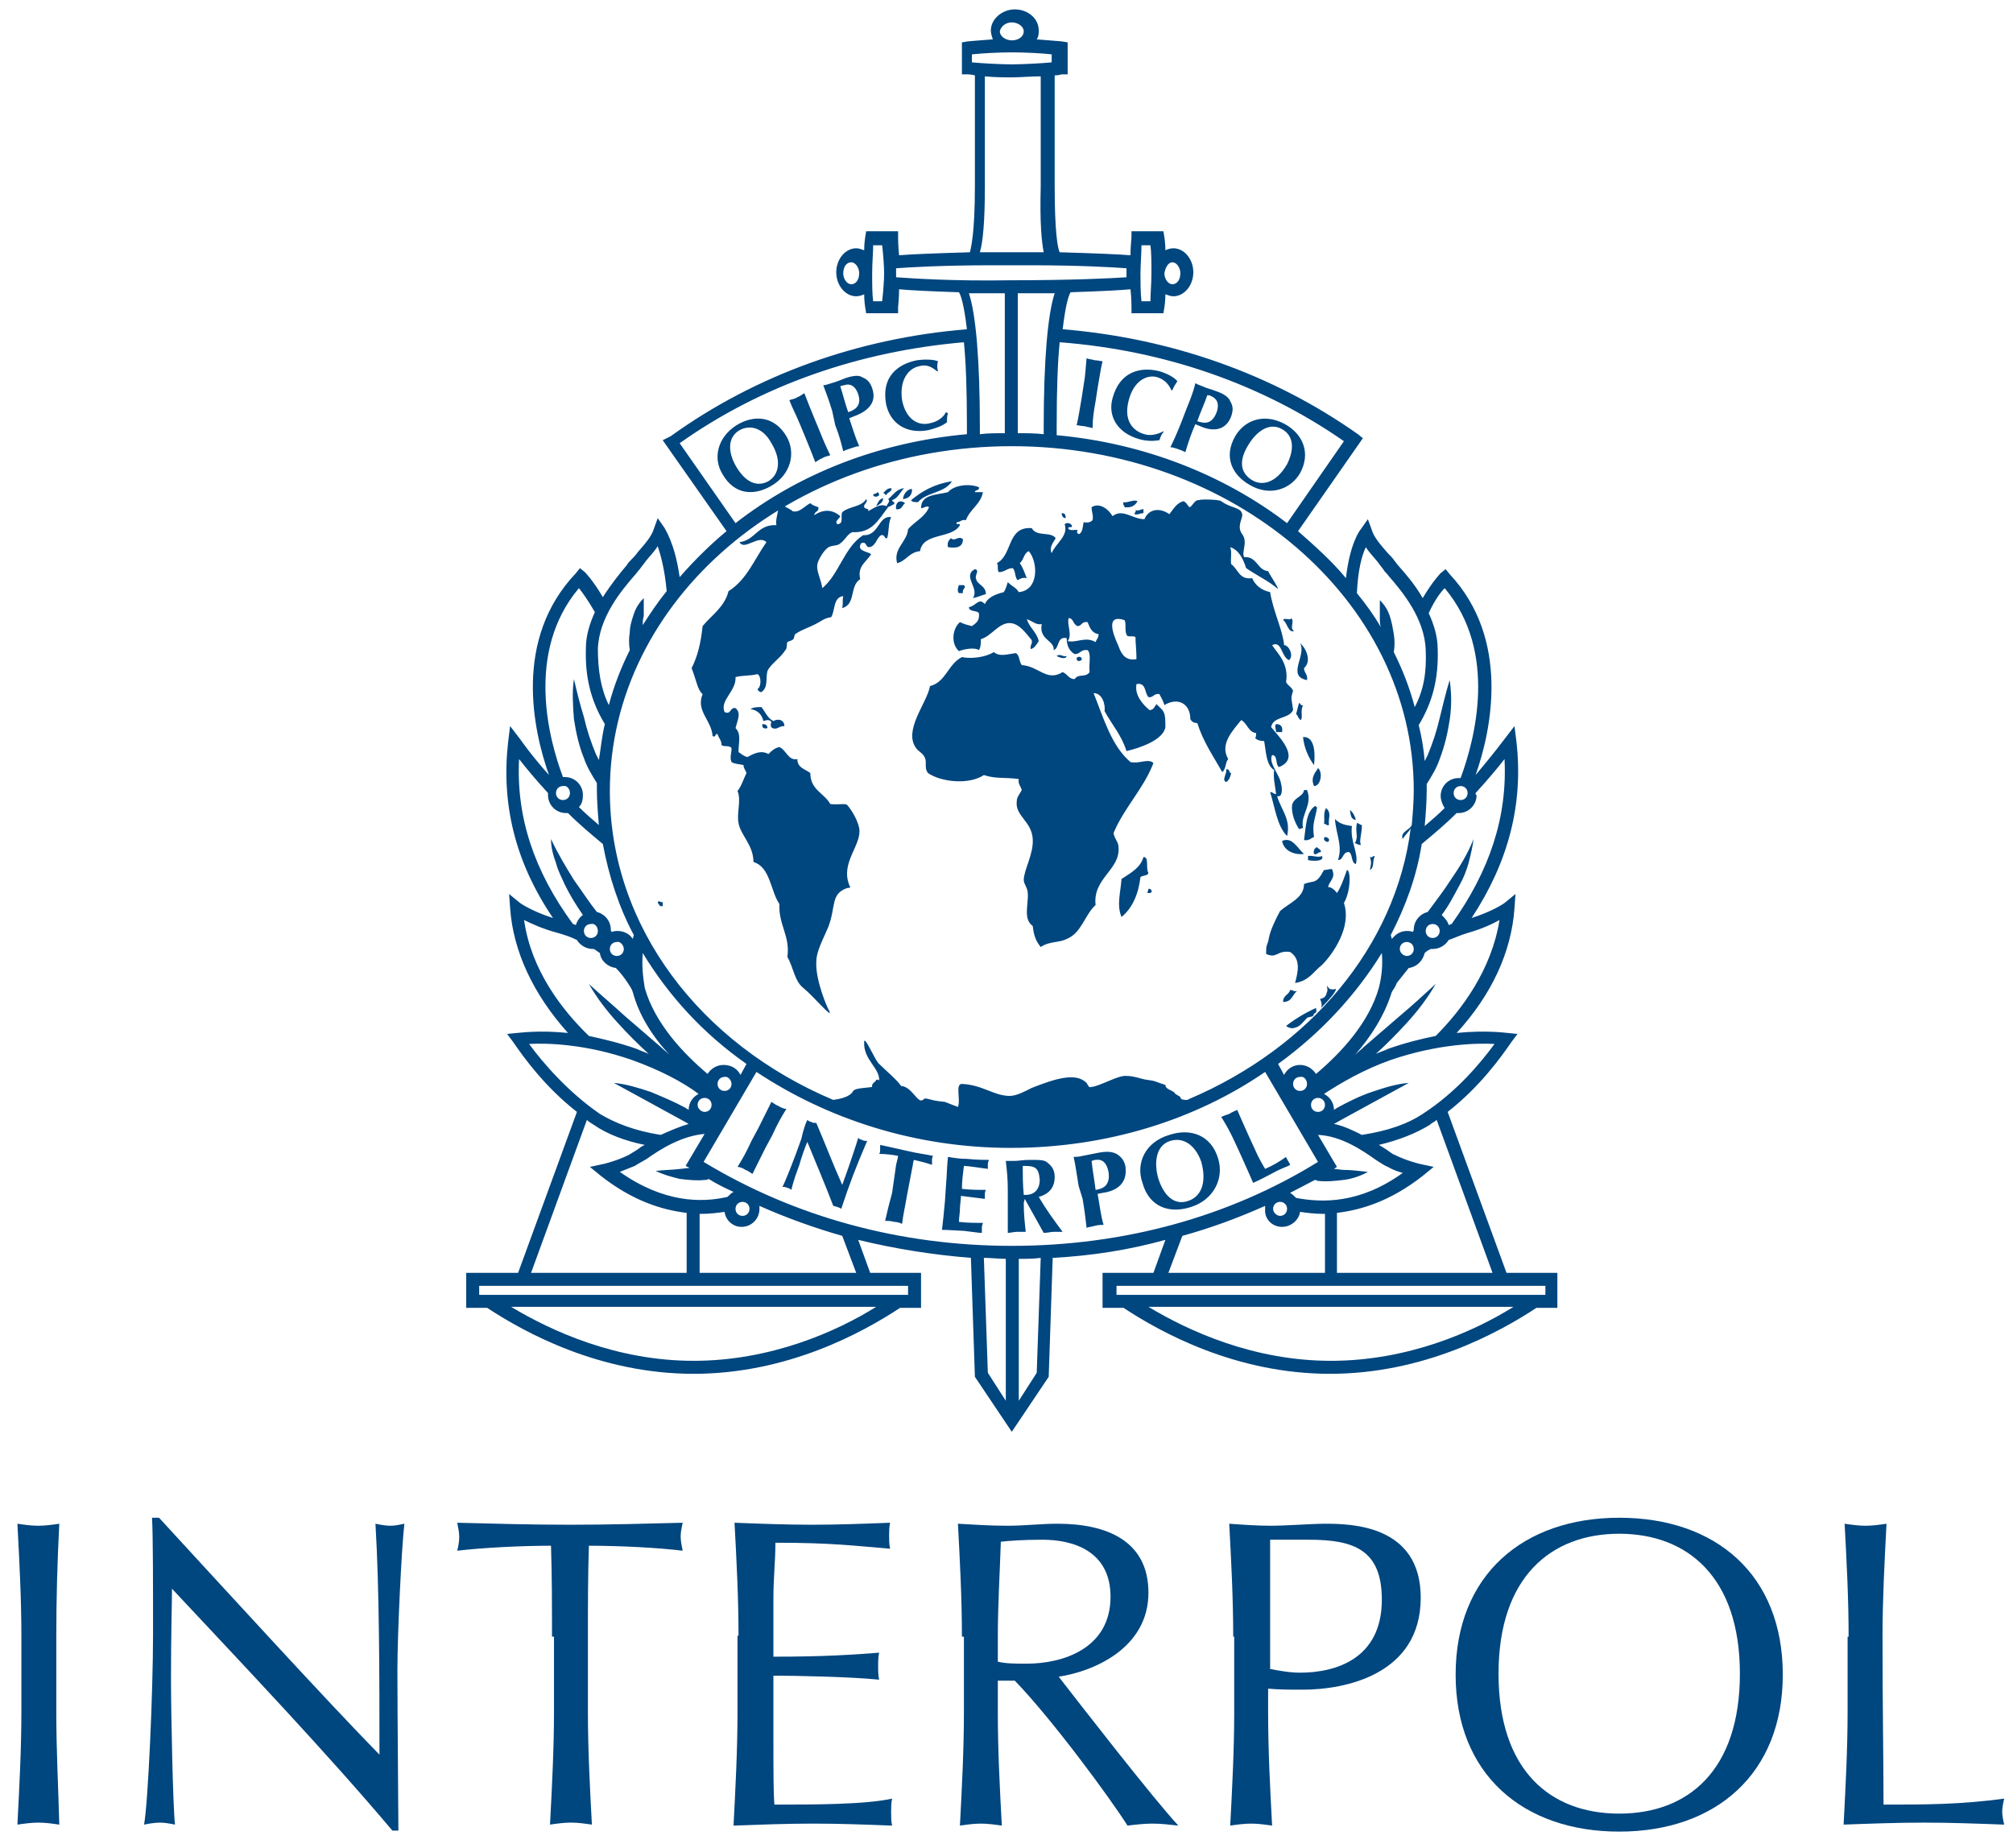 <svg width="110" height="101" viewBox="0 0 110 101" fill="none" xmlns="http://www.w3.org/2000/svg">
<g clip-path="url(#clip0_1_465)">
<path d="M84.448 70.754H61.012V70.262H84.448V70.754ZM72.73 74.359C68.479 74.359 64.936 72.72 62.756 71.409H82.704C80.524 72.775 76.927 74.359 72.73 74.359ZM55.289 68.077C49.185 68.077 43.408 66.493 38.448 63.489L41.337 58.573C45.206 61.141 50.003 62.724 55.235 62.724C60.467 62.724 65.318 61.195 69.133 58.573L72.022 63.489C67.171 66.493 61.394 68.077 55.289 68.077ZM56.652 75.014L55.671 76.543V68.787C56.052 68.787 56.488 68.787 56.87 68.733L56.652 75.014ZM54.962 76.543L53.981 75.014L53.763 68.733C54.145 68.733 54.581 68.787 54.962 68.787V76.543ZM49.621 70.754H26.185V70.262H49.621V70.754ZM37.903 74.359C33.652 74.359 30.109 72.72 27.929 71.409H47.877C45.697 72.775 42.1 74.359 37.903 74.359ZM32.071 61.195C32.18 61.304 32.289 61.359 32.453 61.468C33.161 61.96 34.142 62.342 35.233 62.561C35.123 62.615 35.014 62.67 34.96 62.724C34.742 62.888 34.524 62.998 34.361 63.107C33.706 63.435 32.998 63.598 32.998 63.598L32.235 63.762L32.834 64.254C34.578 65.619 36.159 66.111 37.522 66.275V69.552H29.019L32.071 61.195ZM28.91 57.044C29.891 56.989 32.017 57.044 34.524 57.918C36.05 58.464 37.304 59.12 38.176 59.775C37.849 59.939 37.631 60.267 37.631 60.649C37.576 60.594 37.522 60.594 37.467 60.54C36.868 60.212 36.214 59.939 35.559 59.666C34.906 59.447 34.197 59.229 33.543 59.174L35.342 60.157L37.14 61.141L37.631 61.414C37.086 61.578 36.595 61.796 36.105 62.014C34.688 61.796 33.597 61.359 32.78 60.867C31.036 59.666 29.673 58.082 28.91 57.044ZM28.638 50.271C29.074 50.49 29.673 50.763 30.491 50.981C30.872 51.09 31.199 51.2 31.526 51.364C31.69 51.637 32.017 51.855 32.398 51.855C32.453 51.855 32.453 51.855 32.453 51.855C32.562 51.91 32.671 52.019 32.78 52.074C32.834 52.511 33.216 52.838 33.652 52.893C33.87 53.111 34.088 53.385 34.306 53.712C34.415 53.876 34.524 54.04 34.578 54.204C34.906 55.46 35.669 56.662 36.595 57.645C36.431 57.481 36.268 57.372 36.105 57.208L34.142 55.515C33.488 54.914 32.834 54.368 32.18 53.767C32.616 54.532 33.161 55.242 33.761 55.897C34.306 56.498 34.851 57.044 35.45 57.59C35.233 57.481 35.014 57.426 34.797 57.317C33.87 56.989 32.943 56.771 32.18 56.607C30.709 55.187 29.019 53.002 28.638 50.271ZM32.671 50.872C32.671 51.09 32.507 51.254 32.289 51.254C32.071 51.254 31.908 51.09 31.908 50.872C31.908 50.654 32.071 50.49 32.289 50.49C32.507 50.435 32.671 50.654 32.671 50.872ZM34.088 51.855C34.088 52.074 33.924 52.237 33.706 52.237C33.488 52.237 33.325 52.074 33.325 51.855C33.325 51.637 33.488 51.473 33.706 51.473C33.87 51.418 34.088 51.637 34.088 51.855ZM28.365 41.477C28.747 41.969 29.292 42.624 29.946 43.334C29.946 43.389 29.946 43.444 29.946 43.444C29.946 43.99 30.382 44.427 30.927 44.427C30.981 44.427 30.981 44.427 31.036 44.427C31.635 45.028 32.289 45.574 32.943 46.12C33.27 47.868 33.815 49.561 34.633 51.09C34.633 51.145 34.578 51.254 34.578 51.309C34.415 51.036 34.088 50.872 33.761 50.872C33.652 50.872 33.543 50.872 33.434 50.927C33.379 50.872 33.379 50.872 33.379 50.817C33.379 50.326 33.052 49.944 32.616 49.834C32.18 49.288 31.799 48.687 31.363 48.086C30.927 47.376 30.491 46.666 30.109 45.847C30.109 46.284 30.218 46.721 30.382 47.158C30.491 47.595 30.709 47.977 30.872 48.359C31.145 48.906 31.472 49.452 31.853 49.998C31.69 50.107 31.526 50.326 31.472 50.544C31.417 50.544 31.363 50.49 31.308 50.49C29.183 47.595 28.202 44.645 28.365 41.477ZM31.145 43.334C31.145 43.553 30.981 43.717 30.763 43.717C30.545 43.717 30.382 43.553 30.382 43.334C30.382 43.116 30.545 42.952 30.763 42.952C30.981 42.898 31.145 43.116 31.145 43.334ZM31.635 32.138C31.853 32.411 32.126 32.793 32.507 33.448C32.235 34.049 32.017 34.705 32.017 35.415C31.962 36.999 32.289 38.309 33.052 39.566C32.889 40.221 32.834 40.877 32.725 41.532C32.671 41.423 32.616 41.314 32.562 41.204C32.289 40.549 32.071 39.894 31.908 39.183C31.69 38.473 31.526 37.818 31.363 37.108C31.254 37.818 31.308 38.583 31.363 39.293C31.472 40.003 31.635 40.767 31.908 41.423C32.071 41.914 32.344 42.351 32.616 42.788C32.616 42.898 32.616 43.007 32.616 43.116C32.616 43.772 32.671 44.427 32.725 45.082C32.344 44.755 31.962 44.427 31.635 44.099C31.799 43.935 31.853 43.717 31.853 43.444C31.853 42.898 31.417 42.461 30.872 42.461C30.818 42.461 30.763 42.461 30.763 42.461C30 40.44 28.692 35.633 31.635 32.138ZM32.671 35.469C32.725 33.721 33.979 32.247 34.688 31.427C34.797 31.318 34.851 31.209 34.96 31.1C35.069 30.936 35.178 30.827 35.287 30.663C35.505 30.39 35.778 30.117 35.941 29.843C36.105 30.335 36.322 31.1 36.431 32.301C35.941 32.902 35.505 33.558 35.123 34.158C35.123 33.995 35.123 33.831 35.178 33.667C35.178 33.339 35.178 33.011 35.178 32.684C34.906 32.957 34.742 33.23 34.633 33.558C34.524 33.885 34.415 34.213 34.415 34.541C34.361 34.868 34.361 35.196 34.415 35.524C33.924 36.507 33.543 37.49 33.27 38.528C32.834 37.654 32.671 36.616 32.671 35.469ZM38.121 60.376C38.121 60.157 38.285 59.993 38.503 59.993C38.721 59.993 38.884 60.157 38.884 60.376C38.884 60.594 38.721 60.758 38.503 60.758C38.339 60.758 38.121 60.594 38.121 60.376ZM40.192 66.056C40.192 65.838 40.356 65.674 40.574 65.674C40.792 65.674 40.955 65.838 40.955 66.056C40.955 66.275 40.792 66.439 40.574 66.439C40.356 66.439 40.192 66.275 40.192 66.056ZM40.519 67.04C41.064 67.04 41.5 66.603 41.5 66.056C41.5 66.002 41.5 65.947 41.5 65.892C42.972 66.548 44.498 67.094 46.024 67.531L46.787 69.552H38.23V66.329C38.285 66.329 38.285 66.329 38.339 66.329C38.775 66.329 39.211 66.275 39.593 66.22C39.647 66.657 40.029 67.04 40.519 67.04ZM37.685 63.817L37.195 63.871C36.759 63.926 36.322 63.926 35.832 63.981C36.268 64.199 36.704 64.308 37.14 64.418C37.576 64.472 38.067 64.527 38.557 64.472C38.612 64.472 38.666 64.472 38.721 64.418C39.157 64.691 39.593 64.909 40.083 65.128C39.974 65.182 39.865 65.292 39.756 65.401C38.339 65.729 36.268 65.729 33.87 64.035C34.142 63.926 34.415 63.817 34.688 63.708C34.851 63.598 35.069 63.489 35.342 63.325C36.105 62.779 37.249 62.069 38.503 61.96L37.467 63.708L37.685 63.817ZM39.974 59.229C39.974 59.447 39.811 59.611 39.593 59.611C39.375 59.611 39.211 59.447 39.211 59.229C39.211 59.01 39.375 58.846 39.593 58.846C39.756 58.792 39.974 59.01 39.974 59.229ZM39.538 58.191C39.157 58.191 38.83 58.41 38.666 58.683C37.304 57.536 35.778 55.897 35.233 53.985C35.123 53.33 35.069 52.729 35.123 52.074C36.541 54.422 38.448 56.498 40.792 58.136L40.465 58.737C40.301 58.41 39.974 58.191 39.538 58.191ZM55.289 24.381C67.389 24.381 77.254 32.793 77.254 43.171C77.254 43.826 77.199 44.481 77.145 45.082C77.036 45.355 76.491 45.465 76.654 45.847C76.763 45.629 77.036 45.41 77.09 45.246C76.273 51.746 71.531 57.263 64.991 60.048C64.936 60.048 64.936 60.103 64.882 60.103C64.718 60.103 64.5 60.103 64.5 59.939L64.228 59.775C64.119 59.557 63.683 59.557 63.683 59.283C63.138 59.12 63.192 59.065 62.702 59.01C62.32 58.956 61.993 58.792 61.557 58.792C61.121 58.737 60.14 59.338 59.65 59.393C59.486 59.447 59.486 59.338 59.377 59.174C58.778 58.573 57.633 58.956 56.379 59.447C56.052 59.611 55.562 59.884 55.18 59.884C54.308 59.884 53.709 59.283 52.564 59.229C52.183 59.229 52.51 60.103 52.346 60.485C52.183 60.431 51.638 60.212 51.638 60.212C51.638 60.212 51.093 60.157 50.929 60.103C50.711 60.048 50.548 59.993 50.493 60.048C50.166 60.431 49.894 59.393 49.24 59.338C48.967 58.956 48.422 58.519 47.986 58.082C47.768 57.809 47.223 56.553 47.223 56.935C47.169 57.918 48.095 58.355 48.041 59.065C48.041 58.956 47.823 59.01 47.877 59.01C47.877 59.12 47.605 59.174 47.659 59.393C47.386 59.447 46.733 59.447 46.623 59.611C46.46 59.939 45.915 60.048 45.533 60.103C38.285 57.044 33.325 50.654 33.325 43.225C33.325 32.793 43.19 24.381 55.289 24.381ZM37.14 24.218C41.609 21.05 46.95 19.193 52.673 18.701C52.782 19.793 52.837 21.268 52.837 23.289V23.726C47.986 24.163 43.626 25.911 40.192 28.587L37.14 24.218ZM52.946 16.025C53.545 16.025 54.199 16.025 54.908 16.025V23.671C54.417 23.671 53.981 23.671 53.545 23.726V23.344C53.545 19.684 53.327 17.172 52.946 16.025ZM57.633 16.025C57.252 17.172 57.033 19.684 57.033 23.344V23.726C56.543 23.671 56.107 23.671 55.616 23.671V16.025C56.379 16.025 57.033 16.025 57.633 16.025ZM48.967 15.151V14.659C49.676 14.605 51.529 14.495 54.199 14.495H56.325C58.995 14.495 60.849 14.605 61.557 14.659V15.151C60.794 15.205 58.559 15.315 55.235 15.315C51.965 15.369 49.785 15.205 48.967 15.151ZM57.033 13.785H56.379C55.671 13.785 54.908 13.785 54.254 13.785H53.545C53.709 13.239 53.818 12.147 53.818 10.18V4.172C54.363 4.227 54.908 4.227 55.344 4.227C55.725 4.227 56.325 4.172 56.87 4.172V10.18C56.815 12.201 56.925 13.239 57.033 13.785ZM53.109 3.408V2.971C53.6 2.916 54.526 2.861 55.289 2.861C56.052 2.861 57.033 2.916 57.469 2.971V3.408C56.925 3.462 55.834 3.517 55.289 3.517C54.744 3.517 53.654 3.462 53.109 3.408ZM55.289 1.223C55.616 1.223 55.943 1.441 55.943 1.714C55.943 1.987 55.671 2.206 55.289 2.206C54.962 2.206 54.635 1.987 54.635 1.714C54.69 1.441 54.962 1.223 55.289 1.223ZM73.439 24.108L70.332 28.587C66.898 25.965 62.538 24.218 57.742 23.781V23.289C57.742 21.268 57.797 19.793 57.906 18.701C63.628 19.138 68.969 20.995 73.439 24.108ZM74.638 29.898C74.801 30.171 75.074 30.444 75.292 30.717C75.401 30.881 75.51 30.991 75.619 31.154C75.673 31.264 75.782 31.318 75.891 31.482C76.6 32.301 77.853 33.776 77.908 35.524C77.962 36.725 77.799 37.709 77.308 38.637C77.036 37.599 76.654 36.616 76.164 35.633C76.218 35.305 76.218 34.978 76.164 34.65C76.109 34.322 76.055 33.995 75.946 33.667C75.837 33.339 75.673 33.066 75.401 32.793C75.401 33.121 75.401 33.448 75.401 33.776C75.401 33.94 75.401 34.104 75.455 34.268C75.074 33.612 74.638 33.011 74.147 32.411C74.202 31.154 74.42 30.335 74.638 29.898ZM78.943 32.138C81.887 35.633 80.579 40.44 79.816 42.515C79.761 42.515 79.707 42.515 79.707 42.515C79.161 42.515 78.725 42.952 78.725 43.498C78.725 43.717 78.834 43.99 78.943 44.154C78.616 44.481 78.235 44.809 77.853 45.137C77.908 44.481 77.962 43.826 77.962 43.171C77.962 43.061 77.962 42.952 77.962 42.843C78.235 42.406 78.507 41.969 78.671 41.477C78.943 40.767 79.107 40.057 79.216 39.347C79.325 38.637 79.325 37.873 79.216 37.163C78.998 37.873 78.834 38.583 78.671 39.238C78.507 39.948 78.289 40.603 78.017 41.259C77.962 41.368 77.908 41.477 77.853 41.587C77.799 40.931 77.69 40.276 77.526 39.62C78.289 38.364 78.616 37.053 78.562 35.469C78.562 34.759 78.344 34.104 78.071 33.503C78.398 32.793 78.725 32.356 78.943 32.138ZM79.434 43.334C79.434 43.116 79.597 42.952 79.816 42.952C80.034 42.952 80.197 43.116 80.197 43.334C80.197 43.553 80.034 43.717 79.816 43.717C79.597 43.717 79.434 43.553 79.434 43.334ZM80.633 43.334C81.287 42.624 81.832 41.969 82.214 41.477C82.377 44.645 81.396 47.595 79.325 50.49C79.27 50.49 79.216 50.544 79.161 50.544C79.107 50.326 78.943 50.162 78.78 49.998C79.161 49.507 79.434 48.96 79.761 48.359C79.979 47.977 80.142 47.54 80.251 47.158C80.361 46.721 80.469 46.284 80.524 45.847C80.197 46.666 79.761 47.376 79.27 48.086C78.889 48.687 78.453 49.233 78.017 49.834C77.581 49.944 77.254 50.326 77.254 50.817C77.254 50.872 77.199 50.872 77.199 50.927C77.09 50.872 76.981 50.872 76.872 50.872C76.545 50.872 76.273 51.036 76.055 51.309C76.055 51.254 76 51.145 76 51.09C76.818 49.507 77.417 47.868 77.69 46.12C78.344 45.574 78.998 45.028 79.597 44.427C79.652 44.427 79.652 44.427 79.707 44.427C80.251 44.427 80.688 43.99 80.688 43.444C80.633 43.444 80.633 43.389 80.633 43.334ZM77.908 50.872C77.908 50.654 78.071 50.49 78.289 50.49C78.507 50.49 78.671 50.654 78.671 50.872C78.671 51.09 78.507 51.254 78.289 51.254C78.071 51.254 77.908 51.09 77.908 50.872ZM76.491 51.855C76.491 51.637 76.654 51.473 76.872 51.473C77.09 51.473 77.254 51.637 77.254 51.855C77.254 52.074 77.09 52.237 76.872 52.237C76.709 52.237 76.491 52.074 76.491 51.855ZM81.941 50.271C81.505 53.002 79.87 55.187 78.453 56.607C77.635 56.771 76.763 56.989 75.837 57.317C75.619 57.426 75.401 57.481 75.183 57.59C75.782 57.044 76.327 56.498 76.872 55.897C77.472 55.242 78.017 54.532 78.453 53.767C77.799 54.368 77.145 54.968 76.491 55.515L74.529 57.208C74.365 57.372 74.202 57.481 74.038 57.645C74.91 56.662 75.673 55.46 76.055 54.204C76.164 54.04 76.273 53.876 76.327 53.712C76.545 53.439 76.763 53.166 76.981 52.893C77.417 52.838 77.744 52.511 77.853 52.074C77.962 51.964 78.071 51.91 78.18 51.855C78.18 51.855 78.235 51.855 78.289 51.855C78.671 51.855 78.998 51.637 79.161 51.364C79.489 51.254 79.816 51.09 80.197 50.981C80.96 50.763 81.559 50.49 81.941 50.271ZM81.668 57.044C80.906 58.082 79.597 59.666 77.744 60.867C76.927 61.414 75.837 61.796 74.42 62.014C73.984 61.796 73.439 61.523 72.894 61.414L73.384 61.141L75.183 60.157L76.981 59.174C76.273 59.229 75.619 59.447 74.965 59.666C74.311 59.884 73.657 60.212 73.057 60.54C73.003 60.594 72.948 60.594 72.894 60.649C72.894 60.267 72.676 59.939 72.349 59.775C73.275 59.174 74.474 58.464 76 57.918C78.562 57.044 80.688 56.989 81.668 57.044ZM72.022 59.993C72.24 59.993 72.403 60.157 72.403 60.376C72.403 60.594 72.24 60.758 72.022 60.758C71.804 60.758 71.64 60.594 71.64 60.376C71.64 60.157 71.804 59.993 72.022 59.993ZM71.422 59.229C71.422 59.447 71.259 59.611 71.041 59.611C70.823 59.611 70.659 59.447 70.659 59.229C70.659 59.01 70.823 58.846 71.041 58.846C71.259 58.792 71.422 59.01 71.422 59.229ZM71.041 58.191C70.659 58.191 70.332 58.41 70.168 58.737L69.841 58.136C72.185 56.443 74.093 54.368 75.51 52.074C75.564 52.729 75.51 53.33 75.346 53.985C74.801 55.897 73.275 57.536 71.913 58.683C71.695 58.355 71.368 58.191 71.041 58.191ZM70.823 65.456C70.714 65.346 70.605 65.237 70.496 65.182C70.932 64.964 71.422 64.691 71.858 64.472C71.913 64.472 71.967 64.527 72.022 64.527C72.512 64.582 72.948 64.527 73.439 64.472C73.875 64.418 74.365 64.254 74.747 64.035C74.256 63.981 73.82 63.926 73.384 63.926L72.894 63.871L73.057 63.762L72.022 62.014C73.275 62.069 74.42 62.834 75.183 63.38C75.455 63.544 75.673 63.708 75.837 63.762C76.109 63.926 76.436 64.035 76.654 64.09C74.311 65.783 72.24 65.729 70.823 65.456ZM69.569 66.056C69.569 65.838 69.733 65.674 69.951 65.674C70.168 65.674 70.332 65.838 70.332 66.056C70.332 66.275 70.168 66.439 69.951 66.439C69.787 66.439 69.569 66.275 69.569 66.056ZM70.059 67.04C70.55 67.04 70.986 66.657 71.041 66.22C71.422 66.275 71.858 66.329 72.294 66.329C72.349 66.329 72.349 66.329 72.403 66.329V69.552H63.846L64.609 67.531C66.19 67.094 67.661 66.548 69.133 65.892C69.133 65.947 69.133 66.002 69.133 66.056C69.079 66.603 69.514 67.04 70.059 67.04ZM81.559 69.552H73.057V66.275C74.42 66.111 76 65.619 77.744 64.254L78.344 63.762L77.581 63.598C77.581 63.598 76.872 63.435 76.218 63.107C76.055 63.052 75.891 62.888 75.619 62.724C75.51 62.67 75.455 62.615 75.346 62.561C76.491 62.288 77.417 61.905 78.126 61.468C78.235 61.359 78.398 61.304 78.507 61.195L81.559 69.552ZM48.204 16.462H47.714C47.659 16.079 47.659 15.479 47.659 14.932C47.659 14.386 47.714 13.785 47.714 13.403H48.204C48.259 13.84 48.313 14.55 48.313 14.932C48.313 15.315 48.259 16.025 48.204 16.462ZM46.514 15.533C46.297 15.533 46.078 15.26 46.078 14.932C46.078 14.605 46.242 14.332 46.514 14.332C46.733 14.332 46.95 14.605 46.95 14.932C46.95 15.26 46.787 15.533 46.514 15.533ZM62.375 13.403H62.865C62.92 13.785 62.92 14.386 62.92 14.932C62.92 15.479 62.865 16.079 62.865 16.462H62.375C62.32 16.025 62.32 15.315 62.32 14.932C62.32 14.55 62.375 13.84 62.375 13.403ZM64.064 14.332C64.282 14.332 64.5 14.605 64.5 14.932C64.5 15.26 64.337 15.533 64.064 15.533C63.846 15.533 63.628 15.26 63.628 14.932C63.683 14.605 63.846 14.332 64.064 14.332ZM82.323 69.552L79.107 60.758C80.851 59.393 81.996 57.809 82.595 56.935L82.922 56.498L82.377 56.443C82.323 56.443 81.233 56.279 79.597 56.443C81.505 54.368 82.595 52.019 82.759 49.616L82.813 48.851L82.214 49.343C82.214 49.343 81.614 49.78 80.415 50.162C82.432 47.103 83.249 43.935 82.868 40.549L82.759 39.675L82.214 40.385C82.214 40.385 81.559 41.259 80.633 42.351C81.505 39.894 82.541 34.923 79.216 31.373L78.998 31.1L78.725 31.318C78.725 31.318 78.289 31.755 77.744 32.684C77.308 31.919 76.818 31.373 76.436 30.936C76.327 30.827 76.273 30.717 76.218 30.663C76.109 30.499 76 30.39 75.837 30.226C75.455 29.789 75.074 29.352 74.965 28.97L74.747 28.369L74.365 28.915C74.311 28.97 73.766 29.68 73.548 31.591C72.785 30.663 71.858 29.843 70.932 29.024L74.474 23.945L74.202 23.726C69.569 20.449 64.01 18.483 58.069 17.991C58.233 16.625 58.396 16.134 58.505 15.97C60.14 15.915 61.23 15.861 61.775 15.806C61.83 16.298 61.83 16.735 61.83 16.789V17.117H63.574L63.628 16.789C63.628 16.789 63.683 16.462 63.683 16.079C63.846 16.134 63.955 16.189 64.119 16.189C64.718 16.189 65.209 15.588 65.209 14.878C65.209 14.168 64.718 13.567 64.119 13.567C63.955 13.567 63.792 13.621 63.683 13.676C63.683 13.294 63.628 12.966 63.628 12.966L63.574 12.638H61.83V12.966C61.83 13.021 61.775 13.458 61.775 13.949C61.176 13.895 59.813 13.84 57.906 13.785C57.797 13.567 57.633 12.693 57.633 10.18V4.118C57.851 4.118 58.014 4.063 58.014 4.063H58.342V2.315L58.014 2.261C57.96 2.261 57.361 2.206 56.652 2.151C56.761 1.987 56.761 1.824 56.761 1.66C56.761 1.004 56.161 0.513 55.453 0.513C54.744 0.513 54.145 1.059 54.145 1.66C54.145 1.824 54.199 1.987 54.254 2.151C53.491 2.206 52.891 2.261 52.891 2.261L52.564 2.315V4.063H52.891C52.891 4.063 53.055 4.063 53.273 4.118V10.18C53.273 12.748 53.055 13.567 53 13.785C51.093 13.84 49.73 13.895 49.131 13.949C49.076 13.458 49.076 13.021 49.076 12.966V12.638H47.332L47.278 12.966C47.278 12.966 47.223 13.294 47.223 13.676C47.059 13.621 46.95 13.567 46.787 13.567C46.188 13.567 45.697 14.168 45.697 14.878C45.697 15.588 46.188 16.189 46.787 16.189C46.95 16.189 47.114 16.134 47.223 16.079C47.223 16.462 47.278 16.789 47.278 16.789L47.332 17.117H49.076V16.789C49.076 16.735 49.131 16.298 49.131 15.806C49.676 15.861 50.766 15.915 52.401 15.97C52.51 16.134 52.673 16.625 52.837 17.991C46.842 18.483 41.282 20.503 36.65 23.835L36.214 24.054L39.702 29.024C38.775 29.789 37.903 30.663 37.14 31.537C36.868 29.625 36.322 28.915 36.322 28.86L35.941 28.314L35.723 28.915C35.614 29.297 35.233 29.734 34.851 30.171C34.742 30.335 34.633 30.444 34.469 30.608C34.415 30.663 34.306 30.772 34.252 30.881C33.924 31.264 33.434 31.864 32.943 32.629C32.398 31.701 31.962 31.264 31.962 31.264L31.69 31.045L31.472 31.318C28.038 34.923 29.128 39.894 30 42.351C29.019 41.259 28.42 40.385 28.42 40.385L27.875 39.675L27.766 40.549C27.384 43.935 28.147 47.103 30.218 50.162C29.019 49.78 28.42 49.343 28.42 49.343L27.82 48.851L27.875 49.616C28.038 51.964 29.128 54.313 31.036 56.443C29.401 56.279 28.365 56.443 28.256 56.443L27.711 56.498L28.038 56.935C28.638 57.809 29.782 59.393 31.526 60.758L28.311 69.552H25.477V71.464H26.621C28.692 72.829 32.78 75.069 37.903 75.069C43.026 75.069 47.114 72.829 49.185 71.464H50.33V69.552H47.55L46.896 67.749C48.913 68.241 50.984 68.569 53.055 68.733L53.273 75.232L55.289 78.237L57.306 75.232L57.524 68.733C59.65 68.623 61.721 68.296 63.683 67.749L63.029 69.552H60.249V71.464H61.394C63.465 72.829 67.552 75.069 72.676 75.069C77.799 75.069 81.887 72.829 83.958 71.464H85.102V69.552H82.323ZM73.003 54.04C72.948 54.04 72.839 54.095 72.676 54.04C72.567 53.985 72.512 53.822 72.512 53.876C72.512 53.876 72.567 54.149 72.512 54.204C72.458 54.422 72.403 54.532 72.131 54.586C72.24 54.805 72.24 54.968 72.185 55.078C72.621 54.641 73.003 54.204 73.003 54.04ZM38.394 37.927C38.012 38.856 38.884 39.347 38.939 40.221C39.157 40.33 39.048 40.057 39.211 40.112C39.266 40.33 39.429 40.44 39.429 40.713C39.538 40.822 39.865 40.713 39.974 40.877C39.974 41.204 39.865 41.368 39.974 41.641C40.138 41.751 40.41 41.751 40.628 41.805C40.628 41.969 40.737 42.078 40.792 42.242C40.628 42.57 40.519 42.952 40.301 43.225C40.519 43.717 40.247 44.427 40.356 44.973C40.465 45.629 41.173 46.175 41.173 47.103C42.1 47.376 42.1 48.687 42.59 49.397C42.536 50.544 43.19 51.145 43.026 52.292C43.353 52.838 43.408 53.603 43.898 53.985C44.443 54.422 45.533 55.733 45.315 55.242C45.206 55.078 44.552 53.548 44.607 52.565C44.607 51.964 44.988 51.309 45.261 50.654C45.697 49.507 45.37 48.851 46.297 48.523C46.297 48.523 46.46 48.523 46.46 48.469C46.46 48.414 46.406 48.414 46.406 48.359C45.915 47.103 47.114 46.175 46.95 45.246C46.842 44.7 46.406 44.099 46.297 43.99C46.188 43.881 45.861 43.99 45.37 43.935C45.043 43.334 44.28 43.171 44.28 42.242C44.007 42.024 43.571 41.969 43.571 41.477C43.081 41.587 42.972 40.986 42.59 40.822C42.318 40.877 42.154 41.041 41.991 41.204C41.609 40.986 41.228 41.15 40.846 41.368C40.628 41.314 40.519 41.204 40.356 41.095C40.356 40.549 40.519 40.112 40.192 39.784C40.301 39.347 40.519 38.965 40.192 38.692C39.865 38.637 39.974 39.074 39.593 38.91C39.32 38.255 40.247 37.763 40.192 36.999C40.574 36.889 41.01 36.944 41.391 36.835C41.609 36.944 41.609 37.545 41.391 37.654C41.446 37.763 41.5 37.818 41.609 37.818C41.991 37.545 41.827 37.108 41.936 36.671C42.1 36.289 42.645 35.961 42.917 35.524C43.026 35.415 42.972 35.196 43.026 35.087C43.081 35.032 43.244 35.032 43.353 34.923C43.408 34.868 43.408 34.65 43.462 34.65C43.735 34.431 44.28 34.268 44.661 34.049C44.879 33.94 45.043 33.776 45.424 33.721C45.642 33.339 45.533 32.629 46.078 32.574C46.024 32.847 46.078 32.957 46.024 33.23C46.787 33.011 46.406 32.028 47.005 31.646C46.842 30.936 47.332 30.717 47.605 30.28C47.386 30.117 46.787 30.117 47.059 29.68C47.386 29.57 47.278 29.898 47.495 29.898C47.877 29.843 47.877 29.407 48.15 29.243C48.368 29.188 48.313 29.461 48.477 29.407C48.586 29.079 48.531 28.587 48.695 28.259C47.986 28.15 48.041 29.297 47.169 29.243C46.133 29.898 45.861 31.373 44.934 32.138C44.879 31.701 44.607 31.209 44.661 30.881C44.661 30.663 44.988 30.117 45.206 29.953C45.37 29.789 45.697 29.843 45.861 29.734C46.188 29.516 46.297 29.188 46.569 29.079C47.659 29.133 47.986 28.423 48.531 27.713C48.15 27.44 47.768 27.768 47.441 27.932C47.495 27.768 47.332 27.823 47.278 27.768C47.059 27.604 47.495 27.44 47.332 27.276C47.059 27.713 46.406 27.659 46.024 27.986C45.915 28.205 46.133 28.642 45.752 28.642C45.588 28.478 45.861 28.369 45.915 28.205C45.479 27.823 44.988 27.823 44.498 28.15C44.498 27.932 44.77 27.986 44.716 27.713C44.552 27.659 44.389 27.604 44.28 27.495C43.953 27.659 43.68 28.041 43.299 27.932C43.299 27.877 43.026 27.768 42.863 27.659C42.754 27.713 42.645 27.768 42.536 27.823C42.481 28.096 42.372 28.478 42.427 28.696C41.391 28.642 41.282 29.516 40.41 29.625C40.683 30.117 41.446 29.188 41.882 29.625C41.228 30.553 40.792 31.701 39.811 32.301C39.593 33.175 38.884 33.612 38.394 34.213C38.285 35.196 38.121 35.852 37.794 36.507C38.067 37.217 38.121 37.709 38.394 37.927ZM70.278 56.061C70.332 56.115 70.55 56.225 70.714 56.17C71.041 56.115 71.204 55.842 71.422 55.624C71.477 55.569 71.695 55.569 71.749 55.515C71.804 55.46 71.749 55.46 71.804 55.406C71.913 55.296 71.967 55.351 71.913 55.078C71.313 55.351 70.768 55.679 70.278 56.061ZM58.396 33.776C58.669 33.776 58.614 34.104 58.886 34.213C59.105 34.213 59.105 33.94 59.432 33.995C59.541 34.268 59.65 34.595 60.031 34.65C60.031 34.868 59.922 34.923 59.868 35.087C59.323 34.759 58.832 35.142 58.342 35.032C58.614 34.705 58.287 34.104 58.396 33.776ZM61.448 33.885C61.557 34.049 61.448 34.486 61.557 34.65C61.557 34.868 61.939 34.705 62.048 34.814C62.048 35.142 62.102 35.524 62.102 36.016C61.557 36.125 61.285 35.797 61.121 35.305C60.74 34.486 60.467 33.558 61.448 33.885ZM52.946 33.175C52.946 33.448 53.382 33.339 53.491 33.503C53.545 33.94 53.327 34.049 53.109 34.213C52.891 34.158 52.673 34.104 52.455 33.995C52.019 34.377 51.965 35.196 52.401 35.578C52.673 35.469 53.273 35.36 53.491 35.524C53.6 35.36 53.6 35.142 53.6 34.923C54.199 34.759 54.581 33.995 55.235 34.049C55.725 34.104 56.052 34.595 56.379 34.978C56.434 35.196 56.27 35.251 56.325 35.469C56.543 35.415 56.652 35.196 56.761 35.032C56.652 34.541 56.27 34.322 56.107 33.831C56.434 33.94 56.597 34.158 56.925 34.104C56.761 34.978 57.633 34.978 57.578 35.524C57.906 35.415 57.742 34.759 58.287 34.868C58.287 35.305 58.45 35.578 58.723 35.742C59.05 35.742 59.05 35.469 59.432 35.524C59.65 35.742 59.486 36.289 59.541 36.725C59.323 37.053 58.941 36.78 58.723 37.108C58.396 37.108 58.342 36.835 58.069 36.725C57.197 37.272 56.761 36.398 55.834 36.343C55.671 36.125 55.725 35.797 55.507 35.688C55.071 35.742 54.635 35.906 54.308 35.633C53.872 35.906 53.109 36.016 52.564 35.906C51.801 36.289 51.692 37.272 50.82 37.49C50.657 38.419 49.349 39.894 50.057 40.877C50.221 41.095 50.439 41.15 50.548 41.423C50.657 41.696 50.493 41.969 50.711 42.242C51.42 42.734 52.946 42.898 53.763 42.351C54.417 42.57 54.908 42.461 55.671 42.57C55.616 42.843 55.78 42.952 55.834 43.171C55.725 43.389 55.562 43.553 55.562 43.772C55.453 44.591 56.379 44.864 56.434 45.847C56.488 46.666 55.943 47.54 55.943 48.086C55.943 48.305 56.161 48.523 56.161 48.797C56.216 49.397 55.889 50.217 56.434 50.599C56.488 51.09 56.597 51.418 56.87 51.746C57.361 51.418 57.851 51.528 58.287 51.309C59.105 50.981 59.268 49.998 59.868 49.452C59.704 47.977 61.23 47.54 61.121 46.284C61.121 46.011 60.903 45.847 60.849 45.519C61.448 44.099 62.484 43.116 63.029 41.696C62.756 41.423 62.266 41.751 61.775 41.641C60.74 40.767 60.304 39.238 59.759 37.873C60.249 37.873 60.413 38.528 60.358 38.856C60.74 39.566 61.285 40.167 61.557 41.041C62.266 40.877 63.574 40.44 63.683 39.73C63.683 39.62 63.683 39.129 63.628 39.02C63.574 38.801 63.41 38.692 63.192 38.473C63.083 38.637 63.029 38.801 62.811 38.801C62.429 38.473 61.993 37.982 62.102 37.381C62.647 37.272 62.538 37.873 62.756 38.091C63.029 38.146 63.029 37.873 63.356 37.927C63.465 38.146 63.574 38.309 63.628 38.528C64.337 38.091 65.045 38.419 65.045 39.293C65.1 39.402 65.209 39.511 65.427 39.511C65.754 40.549 66.299 41.314 66.789 42.188C67.007 42.024 66.953 41.641 67.116 41.477C66.626 40.658 67.389 39.894 67.825 39.347C68.152 39.511 68.207 40.003 68.642 40.057C68.642 40.167 68.642 40.276 68.588 40.33C68.697 40.44 68.861 40.494 69.079 40.494C69.188 41.095 69.188 41.805 69.624 42.078C69.569 42.57 69.678 42.898 69.733 43.389C69.569 43.389 69.569 43.28 69.406 43.28C69.678 44.154 69.787 45.137 70.332 45.683C70.55 44.755 70.005 44.263 69.787 43.498C70.114 43.608 70.059 43.007 70.005 42.843C69.951 42.351 69.296 41.696 69.514 41.259C69.841 41.259 69.678 41.805 69.896 41.914C71.095 41.423 69.896 40.276 69.46 39.73C69.569 39.129 70.441 39.293 70.659 38.801C70.605 38.255 70.496 38.2 70.659 37.763C70.605 37.545 70.386 37.49 70.278 37.272C70.441 36.234 69.787 35.688 69.514 35.251C70.059 34.978 70.005 35.906 70.441 36.07C70.714 35.852 70.441 35.251 70.168 35.251C70.114 34.486 69.569 33.394 69.406 32.356C68.915 32.247 68.588 31.974 68.424 31.591C67.716 31.701 67.661 31.1 67.28 30.827C67.225 30.608 67.334 30.171 67.225 29.898C67.716 30.062 67.934 30.553 68.097 31.045C68.642 31.427 69.351 31.755 69.841 32.192C69.787 31.974 69.46 31.537 69.296 31.209C68.697 31.154 68.697 30.39 67.988 30.444C67.825 30.171 68.207 29.625 67.879 29.188C67.552 28.751 67.934 28.314 67.879 28.096C67.825 27.713 67.225 27.768 66.735 27.386C66.571 27.276 65.481 27.276 65.536 27.331C65.263 27.276 65.154 27.713 64.991 27.713C64.882 27.604 64.827 27.44 64.664 27.386C64.282 27.495 64.119 27.823 63.901 28.096C63.356 27.713 62.756 27.823 62.538 28.369C61.884 28.369 61.339 27.768 60.794 28.205C60.576 27.823 60.086 27.44 59.65 27.713C59.65 27.986 59.759 28.15 59.704 28.423C59.595 28.533 59.432 28.587 59.214 28.533C59.159 28.806 59.159 29.133 58.941 29.188C58.832 29.079 58.832 29.133 58.886 28.97C58.778 28.915 58.559 29.024 58.396 28.915C58.287 28.696 58.669 28.915 58.559 28.696C58.505 28.587 58.287 28.533 58.178 28.642C58.396 29.297 57.688 29.68 57.469 30.226C57.306 29.898 57.578 29.625 57.688 29.407C57.415 29.024 56.652 29.352 56.379 28.86C55.017 28.751 55.344 30.335 54.472 30.772C54.581 30.881 54.472 31.154 54.581 31.264C54.908 31.264 55.017 31.045 55.344 31.045C55.507 31.209 55.453 31.591 55.616 31.701C55.725 31.646 55.834 31.537 56.107 31.591C55.998 31.318 55.889 30.991 55.725 30.772C55.943 30.608 55.943 30.226 56.216 30.117C56.706 30.663 56.815 32.247 55.671 32.356C55.507 32.083 55.344 32.083 55.071 31.81C55.017 31.974 54.962 32.192 54.853 32.356C54.417 32.465 53.981 32.629 53.818 33.011C53.491 32.629 53.327 33.121 52.946 33.175ZM70.877 54.149C70.714 54.204 70.659 54.095 70.496 54.095C70.441 54.368 70.114 54.368 70.114 54.75C70.605 54.75 70.605 54.368 70.877 54.149ZM36.214 49.507V49.288C36.05 49.343 35.995 49.124 35.941 49.343C36.05 49.397 35.995 49.561 36.214 49.507ZM62.756 48.578C62.756 48.687 62.702 48.687 62.702 48.797C62.865 48.797 62.974 48.797 62.92 48.633C62.865 48.633 62.865 48.523 62.756 48.578ZM69.951 49.78C69.733 50.162 69.406 50.872 69.351 51.2C69.242 51.801 69.188 51.473 69.188 52.128C69.787 52.401 69.787 51.91 70.496 52.019C71.095 52.401 70.932 53.111 70.768 53.712C71.531 53.603 71.804 53.057 72.24 52.729C72.839 52.128 73.875 50.654 73.439 49.343C73.82 48.687 73.82 47.54 73.602 47.54C73.602 47.54 73.275 48.523 73.057 48.797C73.057 48.797 72.839 48.469 72.567 48.469C72.676 48.086 73.003 47.977 72.785 47.486C72.621 47.486 72.512 47.54 72.349 47.54C71.913 48.359 71.804 48.086 71.259 48.305C71.259 49.07 70.441 49.343 69.951 49.78ZM62.756 47.704C62.593 47.431 62.811 46.83 62.484 46.83C62.32 47.431 61.775 47.704 61.285 48.032C61.23 48.797 61.012 49.452 61.285 50.107C61.884 49.616 62.211 48.851 62.32 47.923C62.484 47.813 62.702 47.868 62.756 47.704ZM75.128 46.776C74.965 46.776 75.019 46.885 74.856 46.83C74.965 47.103 74.91 47.267 74.856 47.54C75.128 47.376 74.965 47.103 75.128 46.776ZM71.477 46.776V46.994C71.64 47.049 72.403 47.103 72.24 46.776C72.022 46.885 71.695 46.721 71.477 46.776ZM71.804 46.666C71.967 46.721 72.022 46.557 72.185 46.557C72.185 46.393 72.022 46.393 71.967 46.284C71.858 46.339 71.749 46.448 71.804 46.666ZM71.259 46.666C70.932 46.393 70.605 45.683 70.059 45.956C70.168 46.502 70.714 46.721 71.259 46.666ZM72.621 45.847C72.567 45.792 72.512 45.738 72.403 45.738C72.185 45.902 72.676 46.175 72.621 45.847ZM74.038 46.066C74.147 46.12 74.256 46.175 74.365 46.175C74.256 45.902 74.42 45.629 74.42 45.082C74.311 45.082 74.256 44.973 74.147 44.973C74.038 45.519 74.256 45.683 74.038 46.066ZM73.112 46.994C73.439 46.994 73.33 46.557 73.711 46.557C73.929 46.666 73.82 47.158 74.093 47.212C74.256 46.612 73.766 46.011 73.875 45.137C73.493 45.082 73.221 45.028 72.948 44.755C73.003 45.574 73.384 46.229 73.112 46.994ZM74.093 44.809C74.038 44.591 73.929 44.372 73.766 44.263C73.82 44.591 73.82 44.755 74.093 44.809ZM72.621 45.082C72.567 44.7 72.785 44.427 72.458 44.154C72.294 44.481 72.403 44.7 72.349 45.028C72.458 44.973 72.458 45.137 72.621 45.082ZM71.858 44.045C71.368 44.372 71.368 45.137 71.259 45.902C71.531 45.956 71.64 45.792 71.804 45.738C71.695 44.973 71.858 44.809 71.967 44.154C71.967 44.099 71.913 44.045 71.858 44.045ZM70.986 45.301C71.095 45.301 71.095 45.246 71.204 45.246C71.041 44.536 71.749 43.99 71.422 43.171H71.259C71.204 43.553 70.714 43.553 70.605 43.99C70.55 44.427 70.768 44.973 70.986 45.301ZM67.007 42.024C67.062 42.297 66.735 42.624 67.007 42.734C67.171 42.624 67.225 42.461 67.28 42.242C67.171 42.297 67.225 42.024 67.007 42.024ZM71.804 42.952C72.185 42.952 72.294 42.188 72.022 41.969C71.913 42.188 71.586 42.461 71.804 42.952ZM71.204 40.276C71.259 40.822 71.477 41.368 71.804 41.805C71.858 41.368 71.913 40.221 71.204 40.276ZM69.733 40.003H70.059C70.114 39.675 69.951 39.566 69.733 39.566C69.624 39.675 69.733 39.839 69.733 40.003ZM41.664 39.566C41.609 39.784 41.773 39.839 41.936 39.784C41.936 39.62 41.827 39.566 41.664 39.566ZM42.209 39.784C42.481 39.894 42.536 39.675 42.863 39.675C42.863 39.347 42.536 39.238 42.263 39.402C41.936 39.238 41.827 38.91 41.609 38.637C41.391 38.637 41.173 38.637 41.01 38.746C41.337 38.801 41.609 38.965 41.718 39.402C41.882 39.347 42.045 39.293 42.154 39.456C42.1 39.566 42.1 39.73 42.209 39.784ZM71.095 39.347C71.204 39.074 71.041 38.91 71.204 38.528C71.041 38.583 71.095 38.419 70.986 38.419C70.932 38.583 70.877 38.856 70.823 39.02C70.932 39.074 70.932 39.293 71.095 39.347ZM59.105 36.07C59.159 35.852 58.886 35.852 58.832 35.961C58.832 36.179 58.995 36.125 59.105 36.07ZM58.287 35.852C58.069 35.906 57.906 35.688 57.742 35.852C57.851 35.906 58.233 36.07 58.287 35.852ZM71.422 37.163C71.477 36.835 71.259 36.78 71.259 36.507C71.695 36.125 71.368 35.415 71.041 35.142C71.422 35.797 70.278 36.944 71.422 37.163ZM70.714 34.486C70.441 34.322 70.768 33.94 70.55 33.776C70.55 33.94 70.168 33.721 70.114 33.885C70.332 33.995 70.386 34.595 70.714 34.486ZM52.673 31.974H52.401C52.346 32.083 52.292 32.301 52.401 32.411H52.619C52.564 32.138 52.837 32.138 52.673 31.974ZM53.327 31.591C53.273 31.427 53.545 31.154 53.273 31.1C52.564 31.482 53.545 32.138 53.164 32.684C53.436 32.629 53.654 32.52 53.872 32.465C53.872 31.974 53.382 31.974 53.327 31.591ZM51.965 29.407C51.856 29.516 51.747 29.625 51.801 29.898C52.183 29.953 52.619 29.953 52.619 29.461C52.346 29.243 52.183 29.625 51.965 29.407ZM58.233 28.314C58.233 28.096 58.178 28.041 58.014 28.041C58.014 28.15 58.069 28.314 58.233 28.314ZM61.993 28.096C62.211 28.15 62.266 28.041 62.484 28.041V27.823C62.32 27.823 62.266 27.932 62.048 27.877C62.102 27.986 61.993 27.986 61.993 28.096ZM49.458 27.495C49.185 27.276 48.913 27.44 48.967 27.823C49.294 27.877 49.294 27.604 49.458 27.495ZM61.448 27.713C61.83 27.768 62.048 27.604 62.157 27.386C61.939 27.276 61.612 27.495 61.394 27.44C61.339 27.604 61.448 27.604 61.448 27.713ZM48.259 27.222C48.041 27.276 47.986 27.44 47.877 27.659C48.095 27.549 48.259 27.44 48.259 27.222ZM48.041 27.058C48.041 26.949 47.986 26.894 47.932 26.894C47.932 27.003 47.714 26.949 47.714 27.058C47.768 27.167 47.932 27.167 48.041 27.058ZM49.839 26.73C49.676 26.675 49.349 26.949 49.349 27.276C49.676 27.222 49.839 27.058 49.839 26.73ZM48.422 27.713C48.64 27.713 48.695 27.604 48.858 27.549C48.913 27.386 48.749 27.44 48.749 27.331C49.076 27.222 49.185 26.894 49.403 26.675C48.967 26.73 48.804 27.058 48.531 27.276C48.695 27.386 48.422 27.604 48.422 27.713ZM48.695 26.675C48.477 26.675 48.368 26.839 48.259 26.949C48.368 26.949 48.368 27.058 48.422 27.058C48.477 26.894 48.804 26.839 48.695 26.675ZM51.801 26.894C51.147 27.058 50.33 27.003 50.33 27.768C50.493 27.768 50.657 27.604 50.766 27.713C50.548 28.259 50.003 28.478 49.621 28.915C49.567 29.625 48.804 29.953 49.022 30.772C49.512 30.663 49.676 30.171 50.275 30.117C50.439 29.079 52.019 29.461 52.455 28.696C52.455 28.533 52.183 28.751 52.292 28.533C52.51 28.533 52.51 28.369 52.782 28.423C53 27.823 53.6 27.549 53.709 26.894H53.273C53.273 26.73 53.545 26.839 53.491 26.621C52.946 26.402 52.128 26.512 51.801 26.894ZM50.166 27.44C50.602 26.894 51.638 26.949 52.019 26.293C51.038 26.457 50.384 26.839 49.785 27.331C49.839 27.44 50.003 27.44 50.166 27.44ZM70.059 23.453C69.406 23.071 68.697 23.508 68.206 24.327C67.607 25.31 67.879 25.911 68.424 26.239C68.969 26.566 69.733 26.402 70.332 25.365C70.768 24.491 70.659 23.781 70.059 23.453ZM70.223 23.18C71.204 23.726 71.64 24.764 71.041 25.856C70.496 26.785 69.351 27.113 68.316 26.512C67.334 25.965 66.844 24.982 67.498 23.835C68.043 22.907 69.133 22.579 70.223 23.18ZM66.19 21.651C66.135 21.596 66.026 21.596 65.972 21.596C65.808 22.087 65.59 22.524 65.427 23.016C65.754 23.125 66.19 23.235 66.462 22.579C66.68 22.033 66.462 21.76 66.19 21.651ZM64.827 22.361C65.045 21.814 65.209 21.432 65.318 20.941C65.427 20.995 65.536 21.05 65.699 21.104C65.917 21.214 66.19 21.268 66.462 21.377C66.953 21.541 67.171 21.76 67.225 21.924C67.389 22.197 67.389 22.415 67.28 22.743C67.007 23.508 66.299 23.617 65.59 23.289L65.318 23.18C65.1 23.671 64.936 24.163 64.773 24.709C64.664 24.655 64.555 24.6 64.391 24.545C64.228 24.491 64.064 24.436 63.955 24.436C64.173 23.999 64.337 23.617 64.555 23.071L64.827 22.361ZM63.574 23.617C63.465 23.726 63.41 23.89 63.356 24.054C63.029 24.108 62.647 24.108 62.266 23.999C61.067 23.671 60.522 22.743 60.794 21.76C61.176 20.34 62.266 20.012 63.356 20.285C63.737 20.394 64.173 20.613 64.337 20.831C64.228 20.995 64.119 21.159 64.064 21.323H64.01C63.846 20.941 63.574 20.722 63.247 20.613C62.702 20.449 61.939 20.777 61.666 21.924C61.394 23.016 61.939 23.562 62.538 23.726C62.865 23.835 63.301 23.726 63.574 23.562V23.617ZM59.214 21.05C59.323 20.449 59.323 20.067 59.377 19.575C59.486 19.63 59.65 19.63 59.813 19.684C59.977 19.684 60.14 19.739 60.249 19.739C60.14 20.176 60.086 20.613 59.977 21.214L59.868 21.924C59.759 22.524 59.704 22.907 59.704 23.398C59.595 23.344 59.432 23.344 59.268 23.289C59.105 23.289 58.941 23.235 58.832 23.235C58.941 22.797 58.995 22.361 59.105 21.76L59.214 21.05ZM51.801 22.579C51.747 22.743 51.747 22.907 51.747 23.071C51.474 23.289 51.147 23.398 50.711 23.508C49.512 23.726 48.64 23.125 48.422 22.087C48.15 20.613 49.022 19.903 50.112 19.684C50.493 19.63 50.984 19.63 51.256 19.739C51.202 19.903 51.202 20.121 51.256 20.285H51.202C50.875 20.012 50.602 19.903 50.221 20.012C49.676 20.121 49.131 20.722 49.294 21.869C49.512 22.961 50.221 23.289 50.82 23.125C51.147 23.071 51.529 22.852 51.692 22.524L51.801 22.579ZM46.133 21.05C46.024 21.05 45.969 21.104 45.915 21.104C46.078 21.596 46.188 22.087 46.351 22.524C46.678 22.415 47.114 22.197 46.896 21.541C46.733 21.05 46.406 20.941 46.133 21.05ZM45.479 22.47C45.315 21.924 45.152 21.487 44.988 21.05C45.097 21.05 45.261 20.995 45.424 20.941C45.642 20.886 45.915 20.777 46.188 20.667C46.678 20.503 46.95 20.503 47.114 20.613C47.386 20.722 47.55 20.886 47.659 21.214C47.932 21.978 47.441 22.47 46.678 22.743L46.406 22.852C46.569 23.344 46.733 23.89 46.95 24.381C46.842 24.381 46.678 24.436 46.514 24.491C46.351 24.545 46.188 24.6 46.078 24.655C45.969 24.218 45.861 23.781 45.642 23.235L45.479 22.47ZM43.735 23.235C43.517 22.688 43.299 22.306 43.135 21.869C43.244 21.814 43.408 21.814 43.571 21.705C43.735 21.651 43.844 21.541 43.953 21.487C44.116 21.924 44.28 22.306 44.498 22.852L44.77 23.508C44.988 24.054 45.152 24.436 45.37 24.873C45.261 24.928 45.097 24.928 44.934 25.037C44.77 25.091 44.661 25.201 44.552 25.255C44.389 24.818 44.225 24.436 44.007 23.89L43.735 23.235ZM40.41 23.508C39.756 23.89 39.756 24.709 40.247 25.529C40.846 26.512 41.5 26.566 41.991 26.293C42.536 25.965 42.754 25.201 42.154 24.218C41.718 23.398 41.01 23.18 40.41 23.508ZM40.247 23.235C41.228 22.634 42.318 22.743 42.972 23.835C43.517 24.764 43.19 25.911 42.209 26.512C41.228 27.113 40.138 27.058 39.484 25.911C38.939 25.037 39.211 23.89 40.247 23.235ZM67.498 62.451C67.225 61.851 67.007 61.468 66.735 61.031C66.844 60.977 67.007 60.922 67.171 60.867C67.334 60.758 67.498 60.704 67.607 60.649C67.825 61.141 67.988 61.523 68.261 62.124L68.588 62.834C68.751 63.216 68.969 63.598 69.133 63.871C69.514 63.708 69.896 63.489 70.278 63.216C70.278 63.271 70.332 63.325 70.386 63.435C70.441 63.544 70.496 63.598 70.496 63.653C70.332 63.762 70.059 63.817 69.569 64.09C68.751 64.527 68.588 64.582 68.479 64.636C68.261 64.145 68.097 63.762 67.825 63.161L67.498 62.451ZM63.955 62.342C63.192 62.561 63.029 63.489 63.301 64.418C63.683 65.565 64.337 65.838 64.936 65.619C65.59 65.401 65.972 64.691 65.645 63.489C65.318 62.561 64.664 62.124 63.955 62.342ZM63.901 62.014C65.045 61.632 66.19 62.014 66.571 63.325C66.898 64.418 66.299 65.565 65.1 65.947C63.955 66.329 62.811 66.002 62.429 64.636C62.048 63.544 62.593 62.397 63.901 62.014ZM59.868 63.38C59.759 63.38 59.704 63.435 59.65 63.435C59.704 63.981 59.813 64.527 59.868 65.019C60.249 64.964 60.685 64.8 60.576 64.035C60.467 63.489 60.195 63.325 59.868 63.38ZM58.941 64.8C58.832 64.145 58.778 63.708 58.669 63.216C58.778 63.216 58.941 63.216 59.159 63.161C59.432 63.107 59.704 63.052 59.977 62.998C60.522 62.888 60.794 62.943 61.012 63.052C61.285 63.216 61.448 63.435 61.503 63.762C61.612 64.636 61.067 65.073 60.249 65.182L59.977 65.237C60.086 65.783 60.14 66.384 60.304 66.93C60.195 66.93 60.031 66.93 59.813 66.985C59.65 67.04 59.486 67.039 59.377 67.094C59.323 66.603 59.268 66.165 59.159 65.51L58.941 64.8ZM55.889 63.708C55.889 64.254 55.889 64.745 55.943 65.292C55.998 65.292 56.052 65.292 56.052 65.292C56.543 65.292 56.816 64.964 56.816 64.472C56.761 63.762 56.543 63.708 55.889 63.708ZM55.998 65.51L55.943 65.729C55.943 66.384 55.998 66.821 56.052 67.312C55.943 67.312 55.78 67.312 55.562 67.312C55.398 67.312 55.235 67.367 55.071 67.367C55.071 66.876 55.071 66.439 55.071 65.783V65.019C55.071 64.363 55.017 63.926 54.962 63.435C55.071 63.435 55.235 63.435 55.453 63.435C55.671 63.435 55.889 63.38 56.27 63.38C56.87 63.38 57.088 63.38 57.252 63.544C57.469 63.708 57.633 63.926 57.633 64.308C57.633 64.855 57.361 65.237 56.761 65.401C57.142 66.056 57.578 66.657 58.069 67.312C57.906 67.312 57.742 67.312 57.578 67.312C57.415 67.312 57.252 67.367 57.033 67.367L55.998 65.51ZM51.692 64.8C51.747 64.145 51.747 63.708 51.801 63.216C52.128 63.271 52.455 63.325 52.837 63.325C53.382 63.38 53.872 63.38 54.036 63.38C54.036 63.435 53.981 63.489 53.981 63.598C53.981 63.708 53.981 63.762 53.981 63.871C53.545 63.817 52.891 63.708 52.673 63.708C52.619 64.145 52.564 64.527 52.564 64.964C53.055 65.019 53.436 65.019 53.872 65.019C53.818 65.128 53.818 65.182 53.818 65.292C53.818 65.346 53.818 65.401 53.818 65.51C53.382 65.456 52.946 65.401 52.51 65.346C52.51 65.565 52.455 65.838 52.455 66.056C52.455 66.275 52.401 66.548 52.401 66.766C52.837 66.821 53.273 66.821 53.709 66.821C53.709 66.876 53.654 66.93 53.654 67.094C53.654 67.258 53.654 67.258 53.654 67.367C53.436 67.367 53.164 67.312 52.673 67.258C51.747 67.203 51.583 67.203 51.474 67.203C51.529 66.712 51.583 66.275 51.638 65.619L51.692 64.8ZM48.967 63.653C49.022 63.435 49.076 63.216 49.076 63.161C48.858 63.107 48.368 63.052 48.041 63.052C48.095 62.998 48.095 62.888 48.095 62.834C48.095 62.724 48.095 62.67 48.095 62.561C48.586 62.67 48.858 62.724 49.567 62.888C50.275 63.052 50.493 63.052 50.984 63.161C50.929 63.271 50.929 63.325 50.929 63.38C50.929 63.489 50.929 63.544 50.929 63.653C50.657 63.544 50.166 63.435 49.948 63.38C49.894 63.435 49.894 63.653 49.839 63.871L49.567 65.292C49.458 65.947 49.349 66.384 49.294 66.876C49.185 66.821 49.022 66.766 48.858 66.766C48.695 66.712 48.531 66.712 48.368 66.712C48.477 66.22 48.586 65.783 48.749 65.182L48.967 63.653ZM44.116 61.195C44.171 61.25 44.28 61.304 44.334 61.304C44.389 61.359 44.498 61.359 44.607 61.359C45.097 62.506 45.533 63.653 46.024 64.745C46.351 63.871 46.842 62.397 46.896 62.178C46.95 62.233 47.059 62.288 47.114 62.288C47.169 62.342 47.278 62.342 47.386 62.342C46.733 63.871 46.46 64.582 45.969 66.056C45.915 66.002 45.861 66.002 45.752 65.947C45.697 65.947 45.588 65.892 45.533 65.892C45.097 64.745 44.607 63.598 44.116 62.397C43.953 62.779 43.789 63.271 43.68 63.653C43.353 64.527 43.299 64.8 43.244 65.019C43.19 64.964 43.081 64.909 43.026 64.909C42.917 64.855 42.863 64.855 42.754 64.855C42.863 64.691 43.408 63.325 43.789 62.233C43.898 61.741 44.007 61.414 44.116 61.195ZM41.446 61.632C41.718 61.086 41.936 60.649 42.154 60.212C42.263 60.267 42.372 60.376 42.536 60.431C42.699 60.54 42.863 60.594 42.972 60.594C42.699 61.031 42.481 61.414 42.209 62.014L41.827 62.724C41.555 63.271 41.337 63.708 41.119 64.145C41.01 64.09 40.901 63.981 40.737 63.926C40.574 63.817 40.41 63.762 40.301 63.762C40.574 63.325 40.792 62.943 41.064 62.342L41.446 61.632Z" fill="#00467F"/>
<path d="M1.169 89.433C1.169 87.358 1.06 85.282 0.951 83.261C1.332 83.316 1.714 83.371 2.095 83.371C2.477 83.371 2.858 83.316 3.24 83.261C3.131 85.337 3.076 87.412 3.076 89.433V93.53C3.076 95.605 3.185 97.681 3.24 99.702C2.858 99.647 2.477 99.593 2.095 99.593C1.714 99.593 1.332 99.647 0.951 99.702C1.06 97.626 1.169 95.551 1.169 93.53V89.433Z" fill="#00467F"/>
<path d="M21.443 100.03C17.846 95.769 13.486 91.181 9.398 86.812C9.398 87.686 9.344 89.106 9.344 91.673C9.344 93.748 9.453 98.773 9.562 99.702C9.289 99.647 9.017 99.593 8.744 99.593C8.472 99.593 8.145 99.647 7.872 99.702C8.09 98.555 8.363 92.437 8.363 89.324C8.363 86.32 8.363 83.971 8.308 82.934H8.69C12.559 87.139 17.846 92.929 20.735 95.879C20.735 91.618 20.735 86.921 20.517 83.261C20.789 83.316 21.062 83.371 21.334 83.371C21.607 83.371 21.825 83.316 22.097 83.261C21.934 84.681 21.716 89.379 21.716 91.236C21.716 93.694 21.77 98.937 21.77 100.03H21.443Z" fill="#00467F"/>
<path d="M30.164 89.433C30.164 87.795 30.164 86.156 30.109 84.463C28.474 84.463 26.349 84.572 24.986 84.736C25.041 84.517 25.095 84.244 25.095 83.971C25.095 83.753 25.041 83.48 24.986 83.207C27.057 83.261 29.074 83.316 31.145 83.316C33.216 83.316 35.233 83.261 37.304 83.207C37.249 83.48 37.195 83.698 37.195 83.971C37.195 84.19 37.249 84.463 37.304 84.736C35.995 84.572 33.87 84.463 32.18 84.463C32.126 86.101 32.126 87.74 32.126 89.433V93.53C32.126 95.605 32.235 97.681 32.344 99.702C31.962 99.647 31.581 99.592 31.199 99.592C30.818 99.592 30.436 99.647 30.055 99.702C30.164 97.626 30.273 95.551 30.273 93.53V89.433H30.164Z" fill="#00467F"/>
<path d="M40.356 89.379C40.356 87.303 40.247 85.228 40.138 83.207C41.555 83.261 42.972 83.316 44.389 83.316C45.806 83.316 47.223 83.261 48.64 83.207C48.586 83.425 48.586 83.698 48.586 83.917C48.586 84.135 48.586 84.408 48.64 84.627C46.623 84.463 45.479 84.299 42.372 84.299C42.372 85.337 42.263 86.156 42.263 87.358C42.263 88.614 42.263 89.925 42.263 90.526C45.097 90.526 46.623 90.416 48.041 90.307C47.986 90.526 47.986 90.799 47.986 91.072C47.986 91.29 47.986 91.563 48.041 91.782C46.406 91.618 43.408 91.563 42.263 91.563C42.263 92.164 42.263 92.71 42.263 95.004C42.263 96.807 42.263 98.008 42.318 98.609C44.443 98.609 47.278 98.609 48.749 98.282C48.695 98.5 48.695 98.828 48.695 99.046C48.695 99.265 48.695 99.538 48.749 99.756C47.332 99.702 45.915 99.647 44.443 99.647C42.972 99.647 41.555 99.702 40.083 99.756C40.192 97.681 40.301 95.605 40.301 93.53V89.379H40.356Z" fill="#00467F"/>
<path d="M54.526 90.799C54.962 90.908 55.507 90.908 56.107 90.908C58.069 90.908 60.685 90.089 60.685 87.249C60.685 84.736 58.614 84.135 56.979 84.135C55.889 84.135 55.18 84.19 54.69 84.244C54.635 85.992 54.526 87.685 54.526 89.433V90.799ZM52.564 89.433C52.564 87.358 52.455 85.282 52.346 83.261C53.273 83.316 54.145 83.371 55.071 83.371C55.998 83.371 56.87 83.261 57.797 83.261C60.467 83.261 62.756 84.19 62.756 87.03C62.756 90.089 59.704 91.345 57.851 91.618C58.995 93.093 62.974 98.227 64.391 99.756C63.901 99.702 63.465 99.647 62.974 99.647C62.538 99.647 62.048 99.702 61.612 99.756C60.685 98.282 57.469 93.912 55.453 91.837H54.526V93.584C54.526 95.66 54.635 97.735 54.744 99.756C54.363 99.702 53.981 99.647 53.6 99.647C53.218 99.647 52.837 99.702 52.455 99.756C52.564 97.681 52.673 95.605 52.673 93.584V89.433H52.564Z" fill="#00467F"/>
<path d="M69.351 91.181C69.841 91.29 70.496 91.4 71.041 91.4C73.003 91.4 75.51 90.635 75.51 87.412C75.51 84.681 73.984 84.135 71.531 84.135H69.406V91.181H69.351ZM67.389 89.433C67.389 87.358 67.28 85.282 67.171 83.261C67.934 83.316 68.697 83.371 69.46 83.371C70.223 83.371 71.749 83.261 72.403 83.261C73.82 83.261 77.635 83.316 77.635 87.303C77.635 91.509 73.493 92.328 71.204 92.328C70.496 92.328 69.896 92.328 69.296 92.273V93.584C69.296 95.66 69.406 97.735 69.514 99.756C69.133 99.702 68.751 99.647 68.37 99.647C67.989 99.647 67.607 99.702 67.225 99.756C67.334 97.681 67.443 95.605 67.443 93.584V89.433H67.389Z" fill="#00467F"/>
<path d="M88.481 83.808C84.775 83.808 81.887 86.156 81.887 91.454C81.887 96.752 84.721 99.101 88.481 99.101C92.242 99.101 95.076 96.752 95.076 91.454C95.076 86.156 92.188 83.808 88.481 83.808ZM88.481 82.934C93.768 82.934 97.42 86.047 97.42 91.509C97.42 96.916 93.768 100.084 88.481 100.084C83.249 100.084 79.543 96.971 79.543 91.509C79.543 86.047 83.249 82.934 88.481 82.934Z" fill="#00467F"/>
<path d="M101.017 89.433C101.017 87.358 100.908 85.282 100.799 83.261C101.18 83.316 101.562 83.371 101.943 83.371C102.325 83.371 102.707 83.316 103.088 83.261C102.979 85.337 102.87 87.412 102.87 89.433C102.87 93.421 102.925 96.261 102.925 98.609C105.159 98.609 107.121 98.609 109.519 98.282C109.465 98.5 109.41 98.773 109.41 98.992C109.41 99.21 109.465 99.483 109.519 99.702C108.048 99.647 106.576 99.593 105.159 99.593C103.688 99.593 102.216 99.647 100.744 99.702C100.853 97.626 100.962 95.551 100.962 93.53V89.433H101.017Z" fill="#00467F"/>
</g>
<defs>
<clipPath id="clip0_1_465">
<rect width="109.005" height="99.845" fill="white" transform="translate(0.787 0.349)"/>
</clipPath>
</defs>
</svg>
